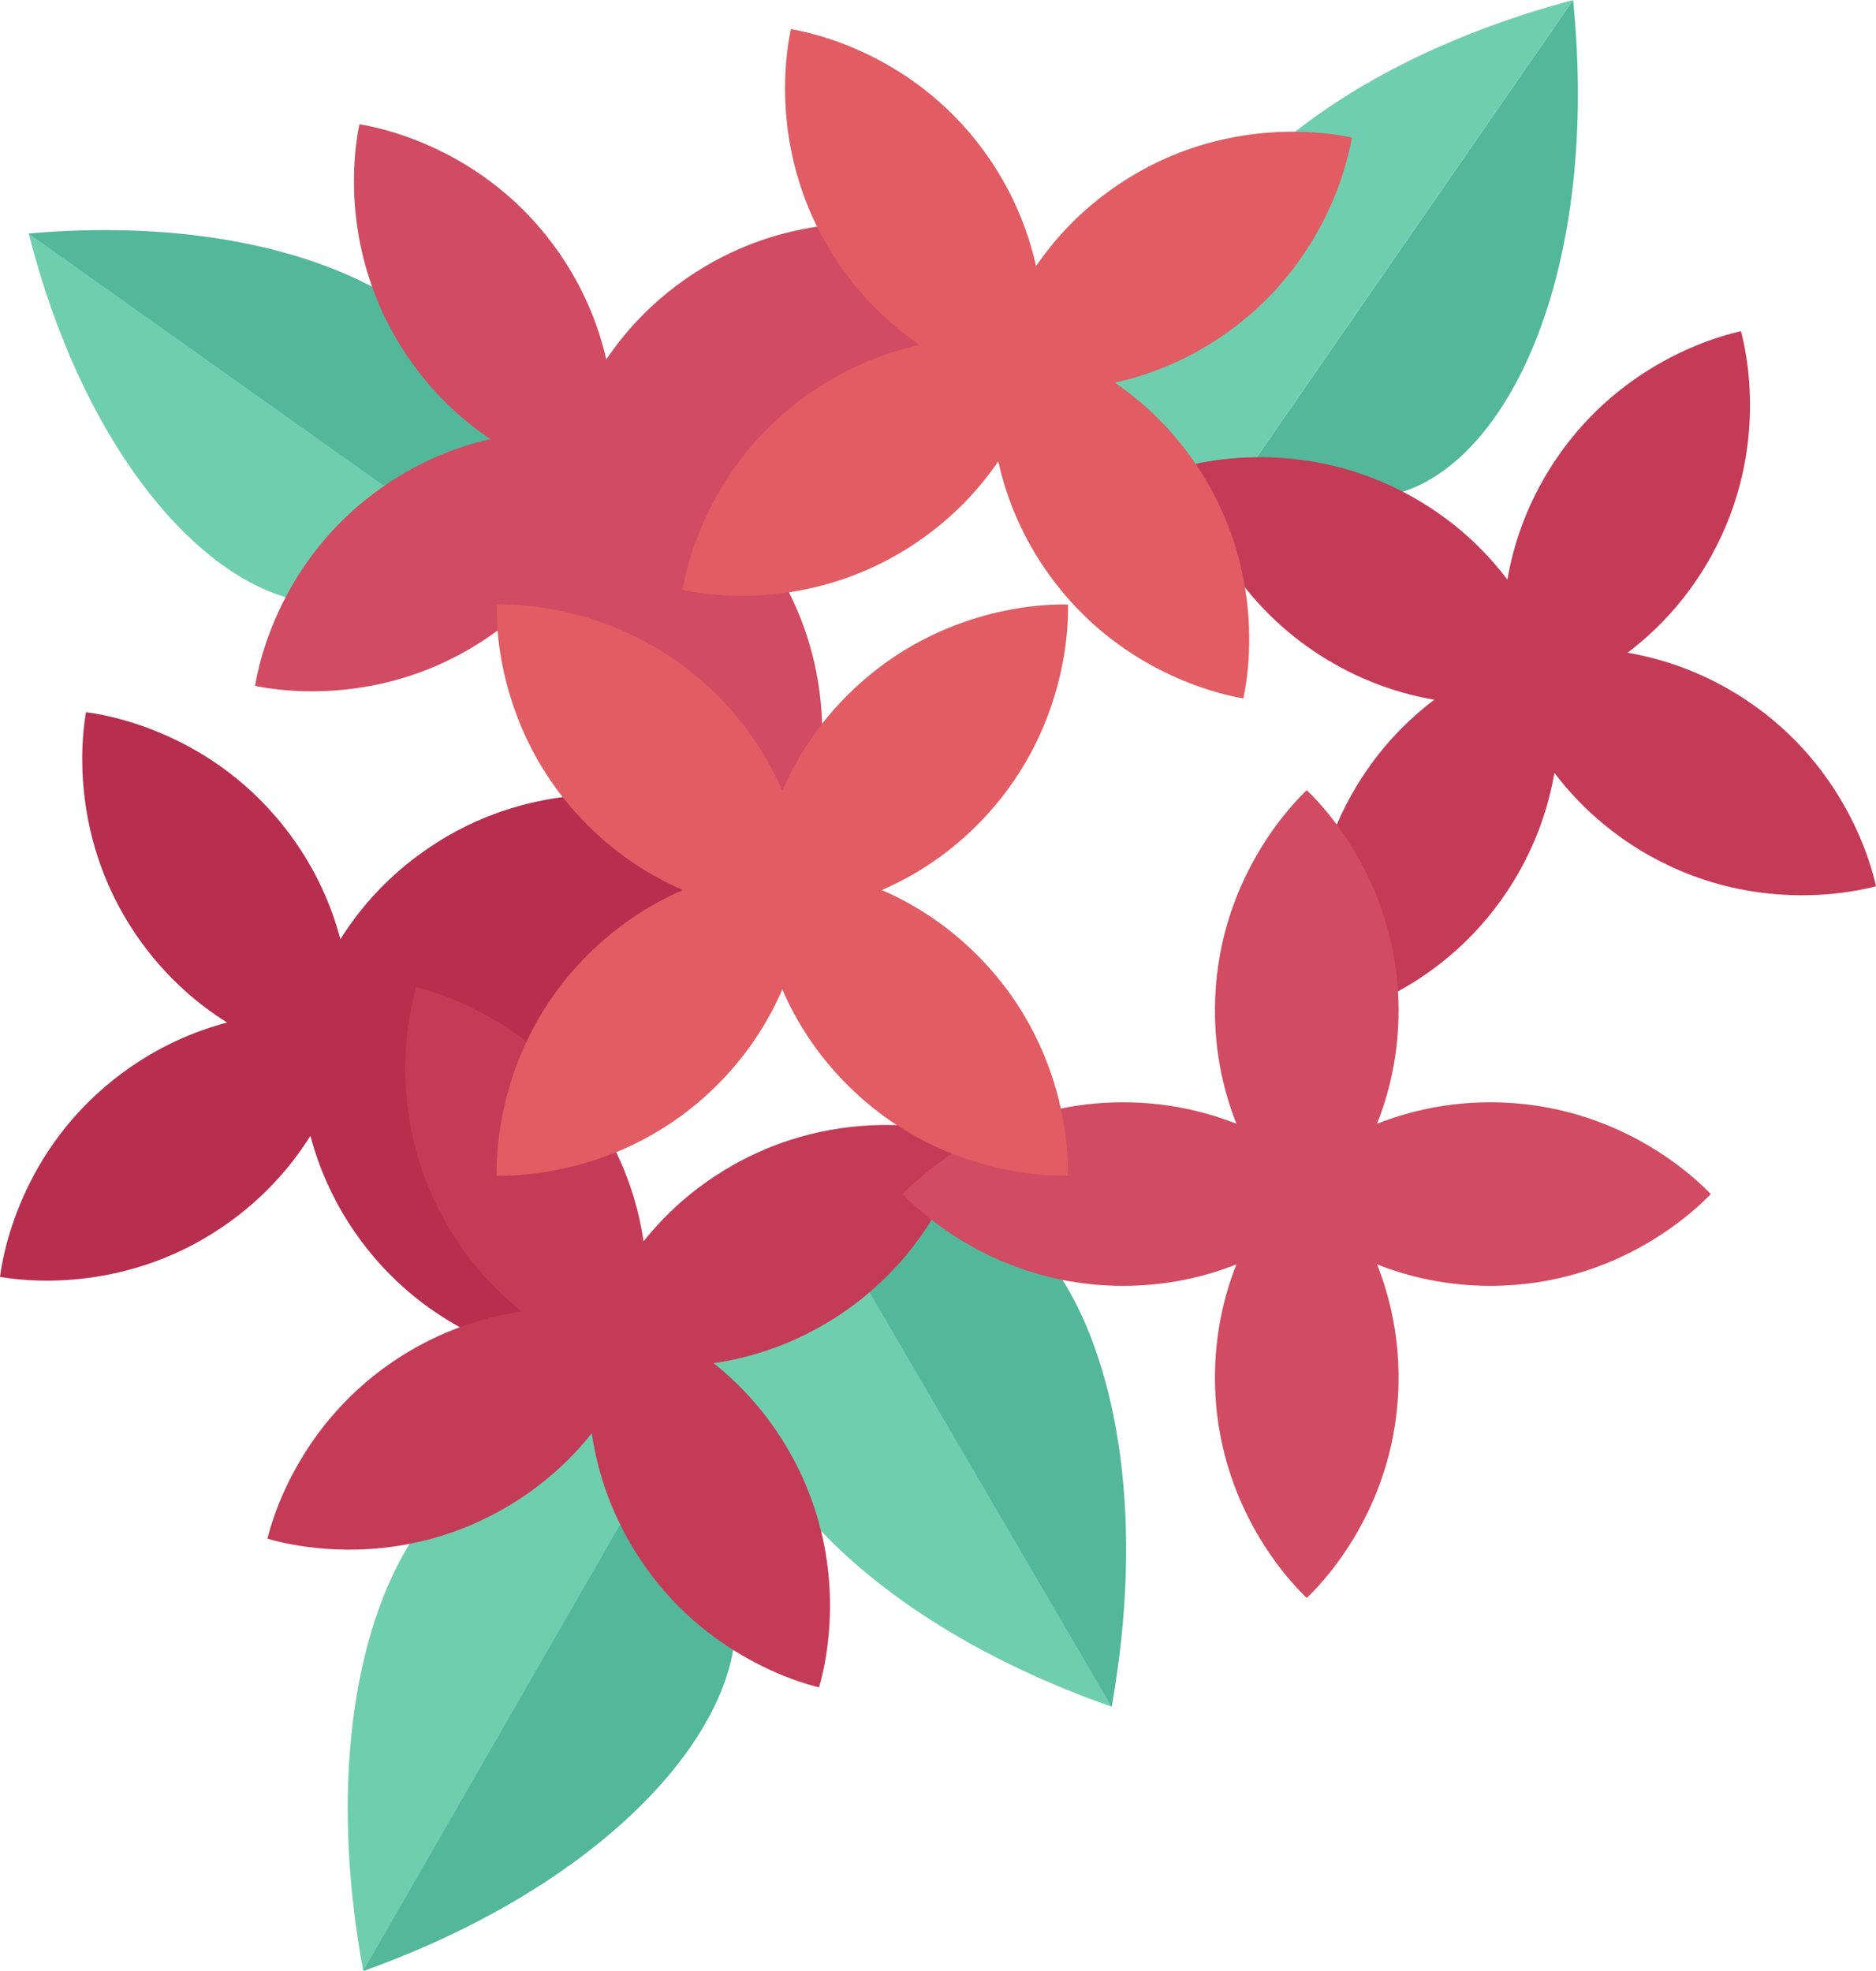 <?xml version="1.0" encoding="UTF-8"?><svg xmlns="http://www.w3.org/2000/svg" xmlns:xlink="http://www.w3.org/1999/xlink" height="496.0" preserveAspectRatio="xMidYMid meet" version="1.0" viewBox="0.0 0.0 472.0 496.0" width="472.0" zoomAndPan="magnify"><g><g id="change1_1"><path d="M93.62,72.15c-20.06-10.59-50.05-16.58-86.4-13.4c24.088,36.983,54.143,57.489,89.44,63.52 c0.05-0.04,0.09-0.07,0.14-0.1c12.517,1.805,20.892-3.567,26.56-11.68L93.62,72.15z" fill="#53b79a"/></g><g id="change1_2"><path d="M156.04,383.62l-0.01,0.01C124.81,406.091,105.595,447.163,91.39,496 c55.81-20.01,88.41-53.67,93.08-80.81L156.04,383.62z" fill="#53b79a"/></g><g id="change1_3"><path d="M267.35,322.08c13.94,22.35,20.67,60.58,12.35,107.4c-31.318-32.527-57.686-66.058-60.92-104.29 l-0.01-0.01c-9.544-15.734-0.118-19.529,15.62-18.22v-0.01C246.218,302.851,258.277,308.09,267.35,322.08z" fill="#53b79a"/></g><g id="change1_4"><path d="M395.79,0c6.71,67.27-15.57,114.9-42.82,123.74c-17.541,5.046-29.803,0.611-36.76-8.69L395.79,0z" fill="#53b79a"/></g><g id="change2_1"><path d="M325.88,33.15l-45.4,63.14c-8.055,17.141,0.323,22.768,20.35,20.46l0.08-0.05 c3.971,6.325,9.849,9.694,15.3-1.65L395.79,0C366.41,7.85,342.82,19.79,325.88,33.15z" fill="#6fceae"/></g><g id="change2_2"><path d="M148.88,360.68l-45.84,27.81C89.23,410.92,82.75,449.21,91.39,496l64.64-112.37l0.01-0.01 C160.805,371.669,156.727,364.735,148.88,360.68z" fill="#6fceae"/></g><g id="change2_3"><path d="M218.78,325.19l-0.01-0.01l-39.21,17.86l27.01,42.2l0.01,0.01c15.95,16.78,40.64,32.83,73.12,44.23 L218.78,325.19z" fill="#6fceae"/></g><g id="change2_4"><path d="M7.22,58.75l89.44,63.52c-6.064,15.08-13.367,25.883-24.79,28C47.76,143.18,20.42,110.72,7.22,58.75 z" fill="#6fceae"/></g><g id="change3_1"><path d="M141.57,200.58c-10.54,1.38-23.52,5.21-36.17,14.52c-8.88,6.53-15.22,14.02-19.76,21.24 c-2.18-8.25-6.01-17.28-12.54-26.16c-19.43-26.4-47.32-30.44-51.46-30.97c-0.73,4.11-5.18,31.95,14.24,58.35 c6.54,8.87,14.03,15.22,21.25,19.75c-8.25,2.18-17.28,6.01-26.16,12.54C4.56,289.27,0.53,317.17,0,321.31 c4.11,0.73,31.94,5.18,58.35-14.25c8.88-6.53,15.22-14.02,19.75-21.24c2.19,8.24,6.01,17.28,12.54,26.16 c7.68,10.44,16.69,17.38,25.03,21.99v0.01c16.709,25.139,36.198-35.595,56.13-110.01L141.57,200.58z" fill="#b72e4f"/></g><g id="change4_1"><path d="M225.66,283.13h-0.01c-11.19-0.37-26.26,1.45-41.71,10.33c-9.56,5.5-16.7,12.23-22.02,18.9 c-1.02-6.97-3.1-14.6-6.89-22.42l-22.56-27.82c-12.8-9.86-25.11-13.07-27.73-13.71c-1.19,4-8.73,31.16,7.61,59.57 c5.49,9.56,12.22,16.7,18.89,22.02c-4.92,0.72-10.16,1.97-15.57,3.98c-3.88,1.43-7.84,3.25-11.83,5.54 c-28.42,16.34-35.56,43.6-36.55,47.66c2.84,0.85,17.38,4.9,35.75,1.31c7.48-1.46,15.6-4.19,23.83-8.92 c9.55-5.49,16.69-12.22,22.01-18.89c1.06,7.12,3.2,14.93,7.16,22.94c0.72,1.48,1.51,2.97,2.37,4.46 c7.49,13.02,17.27,21.57,26.06,27.11c10.39,6.55,19.4,8.89,21.6,9.43c0.89-3.03,5.43-19.32,0.51-39.37l-0.01-0.01 c-1.58-6.45-4.14-13.28-8.11-20.19c-5.5-9.55-12.23-16.69-18.9-22.01c8.44-1.25,17.85-4.03,27.41-9.53 c4.43-2.55,8.35-5.36,11.8-8.33c6.88-5.86,11.94-12.28,15.62-18.22v-0.01l5.15-16.64 C237.468,282.353,232.675,280.278,225.66,283.13z" fill="#c43b58"/></g><g id="change4_2"><path d="M300.92,116.88c-0.03-0.04-0.06-0.09-0.09-0.13l0.08-0.05c3.14-0.68,8.51-1.59,15.3-1.65 c10.03-0.1,23.17,1.65,36.76,8.69c1.58,0.82,3.16,1.71,4.75,2.67c9.42,5.74,16.39,12.64,21.54,19.44 c1.45-8.41,4.47-17.74,10.21-27.16c17.04-27.99,44.47-34.45,48.55-35.34c1.09,4.03,7.95,31.36-9.09,59.36 c-5.73,9.42-12.64,16.39-19.43,21.54c8.4,1.45,17.74,4.47,27.15,10.2c28,17.04,34.46,44.48,35.35,48.56 c-4.03,1.08-31.37,7.95-59.37-9.09c-9.41-5.74-16.39-12.64-21.54-19.44c-1.45,8.41-4.47,17.74-10.2,27.16 c-8.53,14-19.65,22.62-29.16,27.84c-16.634-4.982-19.194-24.206-15.4-41.98c1.39-3.26,3.08-6.57,5.09-9.88 c5.73-9.42,12.64-16.39,19.44-21.54c-8.41-1.45-17.74-4.47-27.16-10.2c-8.77-5.34-15.42-11.7-20.46-18.04 C298.123,143.893,294.603,133.083,300.92,116.88z" fill="#c43b58"/></g><g id="change5_1"><path d="M198.49,149.04l32.85-62.26l-25.77-29.74c-9.79,1.46-21.24,5.03-32.59,12.83 c-9.09,6.24-15.67,13.51-20.44,20.58c-1.91-8.31-5.44-17.46-11.68-26.55C122.3,36.88,94.55,31.94,90.43,31.27 c-0.67,3.18-4.05,20.59,3.19,40.88c2.07,5.82,5.01,11.87,9.15,17.9c6.24,9.09,13.52,15.67,20.59,20.44 c-8.31,1.91-17.47,5.44-26.56,11.68c-0.05,0.03-0.09,0.06-0.14,0.1c-12.28,8.46-19.98,18.84-24.79,28 c-5.71,10.9-7.33,20.09-7.69,22.32c4.08,0.86,31.75,6.21,58.78-12.34c0.75-0.52,1.49-1.05,2.22-1.58l71.65,40.28 c7.618-1.488,14.605-4.371,10.01-16.83C206.56,173.03,204.67,161.24,198.49,149.04z" fill="#d14b62"/></g><g id="change5_2"><path d="M374.98,277.38c-11.02,0-20.57,2.27-28.51,5.4c3.13-7.94,5.41-17.48,5.41-28.5 c0-1.63-0.05-3.24-0.15-4.8c-1.16-19.2-9.1-33.48-15.4-41.98c-3.52-4.74-6.52-7.68-7.55-8.66c-3.03,2.88-23.1,22.66-23.1,55.44 c0,11.02,2.27,20.56,5.4,28.5c-7.93-3.13-17.48-5.4-28.5-5.4c-5.61,0-10.84,0.58-15.66,1.57h-0.01l-27.37,11.36 c-6.95,4.57-11.19,8.89-12.4,10.16c0.88,0.92,3.33,3.43,7.25,6.48c6.78,5.28,17.96,12.15,32.96,15.13 c4.71,0.94,9.79,1.49,15.23,1.49c11.02,0,20.57-2.27,28.5-5.4c-3.13,7.93-5.4,17.48-5.4,28.5c0,32.78,20.07,52.56,23.1,55.44 c3.02-2.88,23.1-22.66,23.1-55.44c0-11.02-2.28-20.57-5.41-28.5c7.94,3.13,17.49,5.4,28.51,5.4c32.78,0,52.56-20.07,55.44-23.1 C427.54,297.45,407.76,277.38,374.98,277.38z" fill="#d14b62"/></g><g id="change6_1"><path d="M198.49,149.04c-13.83,2.07-24.39-0.08-26.79-0.6c0.69-4.12,5.84-31.83,33-50.18 c9.13-6.17,18.31-9.63,26.64-11.48c-7.04-4.82-14.26-11.46-20.44-20.59c-2.06-3.06-3.83-6.12-5.33-9.15 c-11.83-23.93-7.36-46.1-6.57-49.71c4.12,0.69,31.83,5.84,50.18,32.99c6.17,9.14,9.63,18.32,11.49,26.64 c4.82-7.03,11.45-14.26,20.59-20.43c16.49-11.14,33.16-13.47,44.62-13.38c7.41,0.06,12.65,1.13,14.25,1.48 c-0.7,4.11-5.85,31.82-33,50.18c-9.14,6.17-18.32,9.63-26.65,11.48c7.01,4.8,14.2,11.4,20.35,20.46c0.03,0.04,0.06,0.09,0.09,0.13 c7.26,10.74,10.78,21.55,12.32,30.96c2.36,14.37,0.12,25.44-0.42,27.9c-3.67-0.61-26.05-4.77-43.86-24.85 c-2.19-2.47-4.31-5.18-6.32-8.15c-6.17-9.13-9.63-18.31-11.48-26.64c-4.83,7.04-11.46,14.27-20.59,20.44 C219.4,144.09,208.15,147.59,198.49,149.04z" fill="#e15c63"/></g><g id="change6_2"><path d="M206.84,182.12c1.89-2.41,3.99-4.8,6.33-7.14c21.55-21.56,47.43-22.88,54.31-22.88 c0.52,0,0.93,0,1.22,0.01c0.1,4.17,0.31,32.35-22.87,55.53c-7.79,7.8-16.15,12.94-23.97,16.33c7.82,3.4,16.18,8.54,23.97,16.34 c13.02,13.01,18.66,27.61,21.08,38.64c1.9,8.62,1.83,15.06,1.79,16.89c-2.62,0.06-14.75,0.17-29.16-5.53 c-4.48-1.77-9.17-4.11-13.88-7.18h-0.01c-4.21-2.75-8.42-6.1-12.48-10.16c-7.8-7.79-12.94-16.15-16.34-23.97 c-3.4,7.82-8.54,16.18-16.33,23.97c-8.29,8.29-17.23,13.59-25.47,16.97c-14.8,6.07-27.39,5.96-30.07,5.9 c-0.07-2.9-0.19-17.38,7.51-33.72c3.38-7.19,8.28-14.73,15.36-21.81c7.79-7.8,16.15-12.94,23.97-16.34 c-7.82-3.39-16.18-8.54-23.97-16.33c-2.31-2.31-4.39-4.67-6.26-7.06c-12.47-15.88-15.63-32.69-16.39-41.91 c-0.27-3.27-0.24-5.58-0.22-6.56c4.17-0.1,32.36-0.31,55.54,22.87c7.79,7.79,12.93,16.15,16.33,23.97 C199.21,193.48,202.44,187.74,206.84,182.12z" fill="#e15c63"/></g></g></svg>